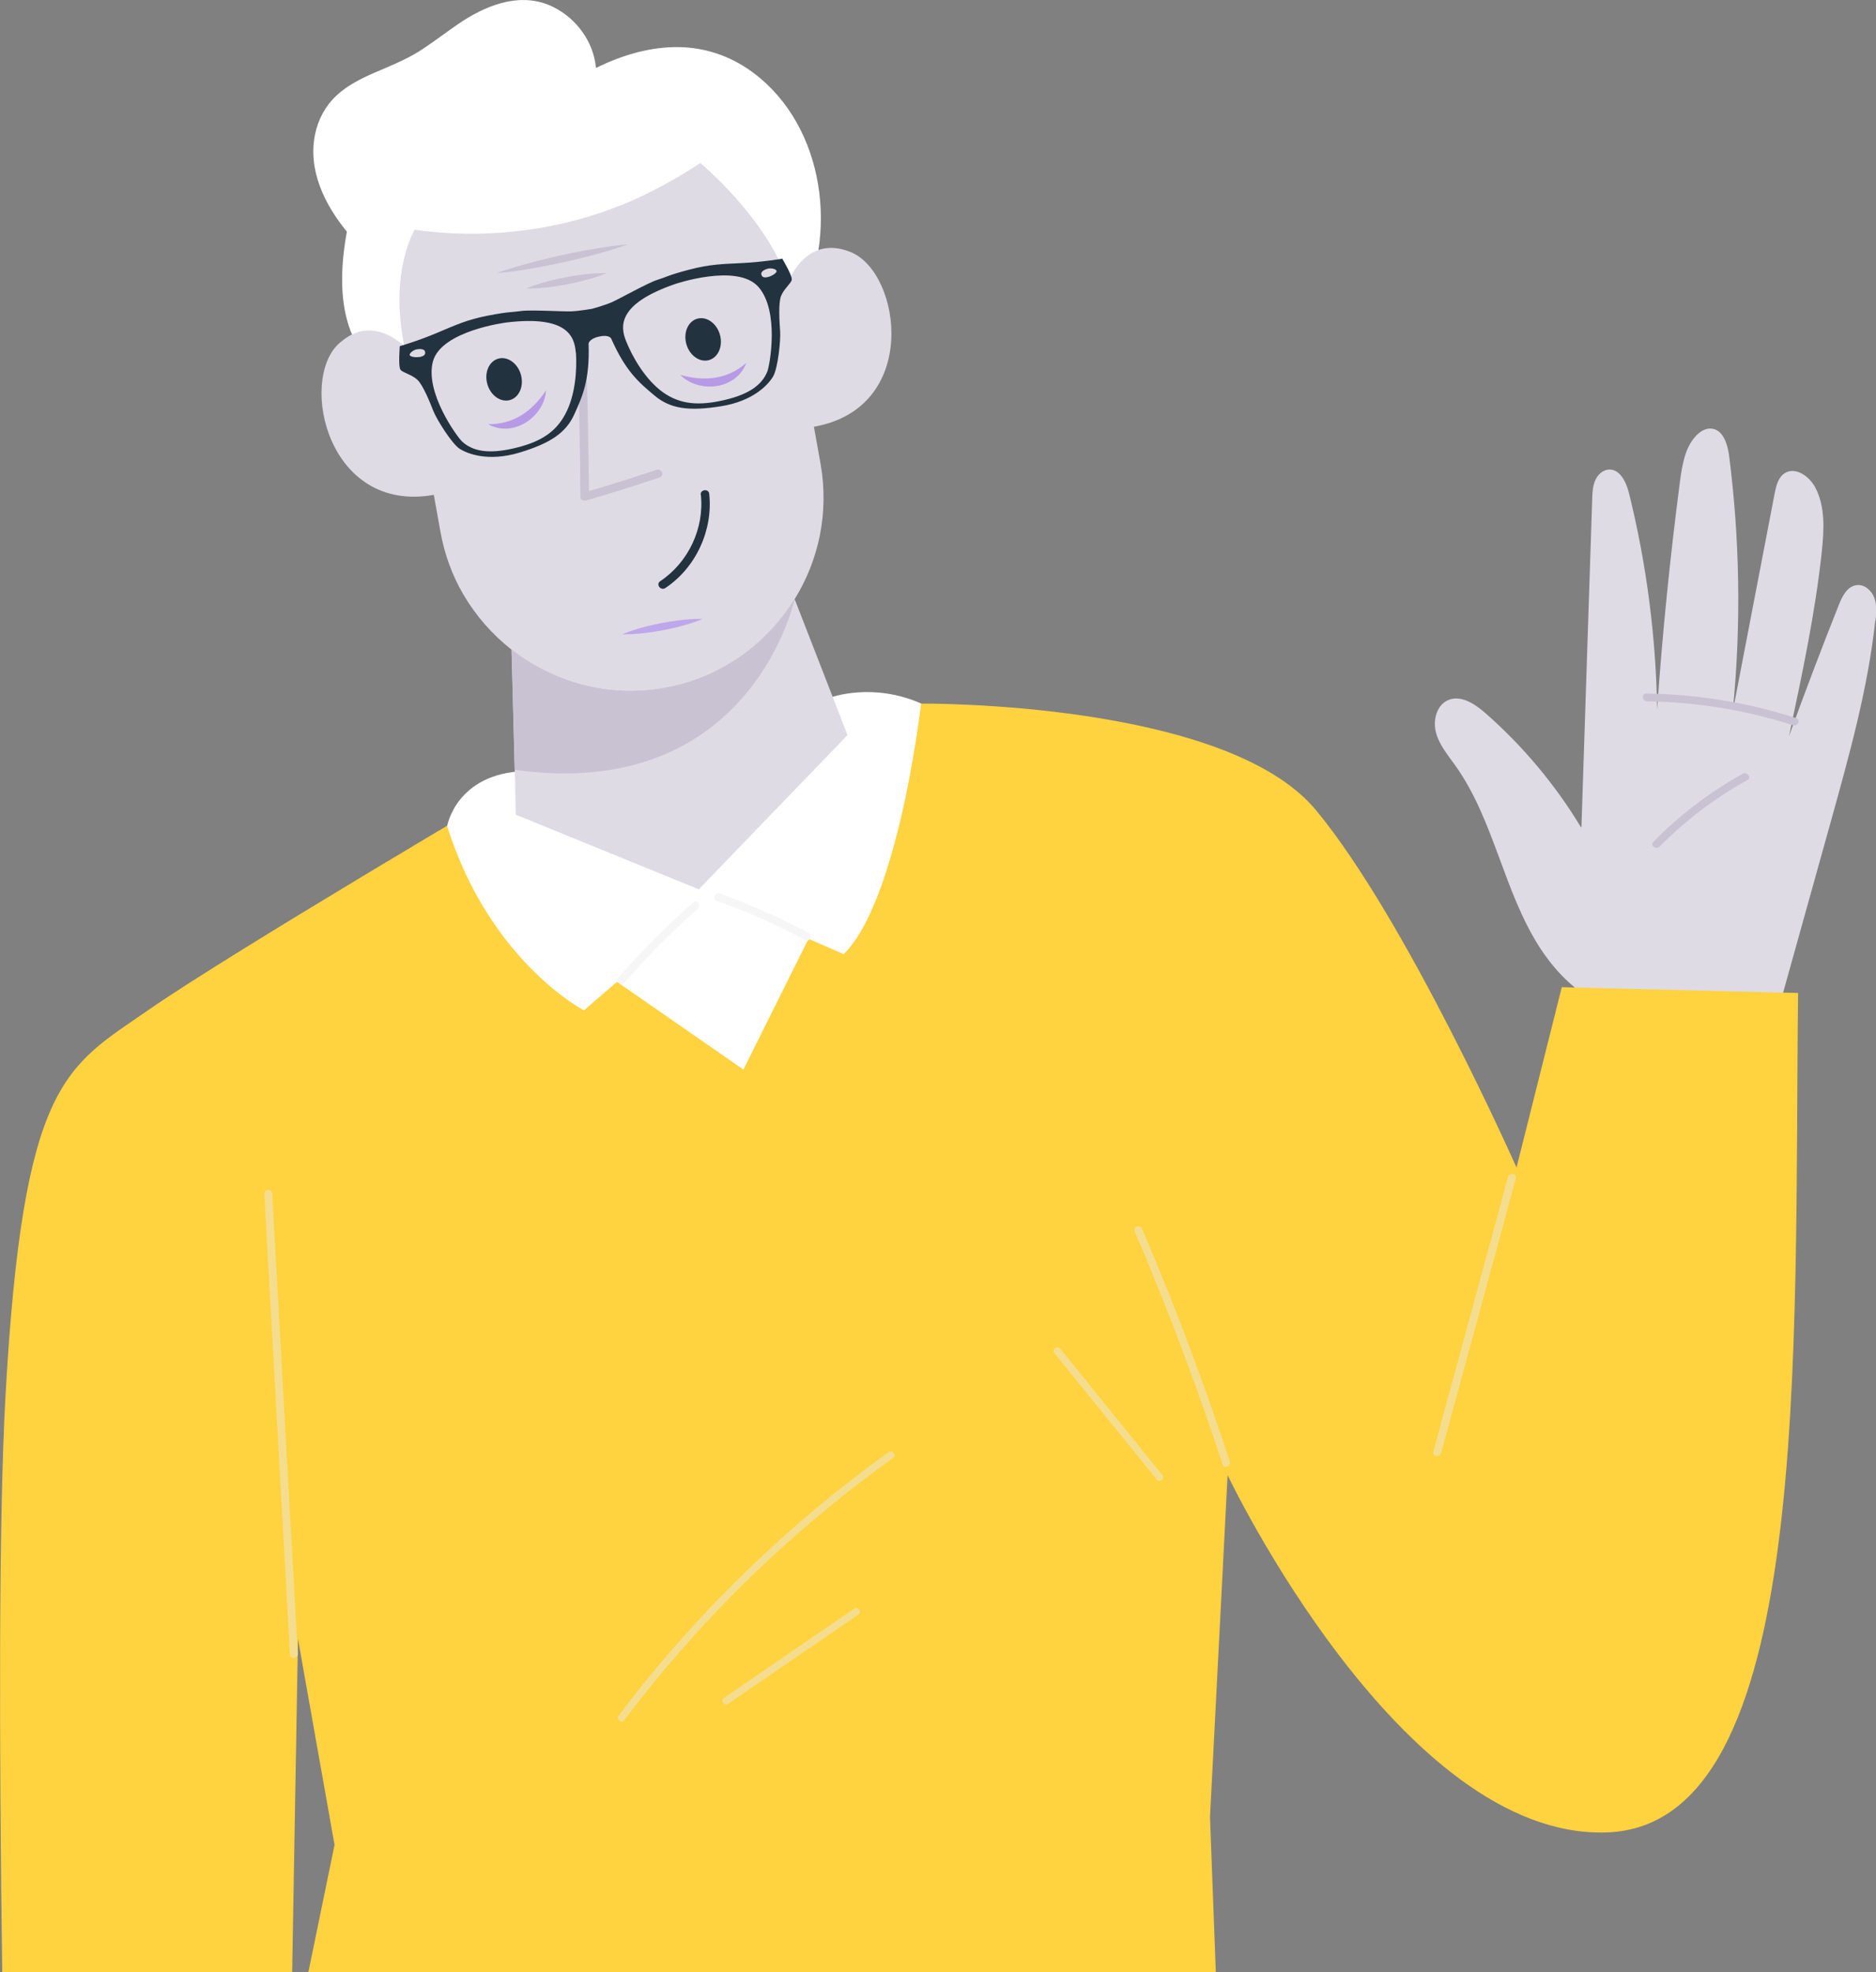 <svg width="410" height="431" viewBox="0 0 410 431" fill="none" xmlns="http://www.w3.org/2000/svg">
<rect x="0" y="0" width="410" height="431" fill="#808080" stroke="none"/>
<g clip-path="url(#clip0_2609_59175)">
<path d="M409.851 135.571C408.245 150.457 404.175 164.969 400.179 179.369C396.483 192.613 392.786 205.894 389.089 219.137L347.342 218.093C342.974 215.407 339.314 211.415 336.514 207.088C332.556 200.932 330.054 193.956 327.515 187.091C324.975 180.227 322.324 173.288 318.067 167.319C316.462 165.043 314.557 162.842 313.848 160.156C313.101 157.47 313.96 154.075 316.536 152.993C319.3 151.837 322.324 153.851 324.602 155.829C332.78 162.991 339.874 171.46 345.513 180.787L345.625 180.712C346.409 156.799 347.193 132.923 347.977 109.009C348.015 107.666 348.089 106.286 348.612 105.055C349.135 103.786 350.255 102.704 351.599 102.63C354.101 102.481 355.445 105.465 356.043 107.89C359.851 123.298 361.905 139.115 362.167 155.008C363.324 138.332 365.005 121.693 367.17 105.129C367.656 101.66 368.216 97.929 370.568 95.355C371.464 94.348 372.734 93.527 374.078 93.676C376.58 93.937 377.551 97.034 377.887 99.533C380.239 117.851 380.538 136.467 378.746 154.859H378.821C381.845 139.19 384.832 123.484 387.857 107.815C388.193 106.137 388.641 104.309 390.06 103.413C392.375 101.958 395.362 104.047 396.669 106.435C398.947 110.651 398.648 115.724 398.163 120.5C396.707 134.079 393.831 147.472 390.994 160.865C394.466 151.277 398.088 141.727 401.86 132.251C402.607 130.311 403.727 128.11 405.78 127.886C407.461 127.662 409.029 129.043 409.627 130.647C410.224 132.214 410.075 133.967 409.888 135.683L409.851 135.571Z" fill="#DFDBE5"/>
<path d="M63.852 431L65.122 358.178L73.113 403.207L67.4 431H265.716L264.446 397.126L268.292 322.401C268.292 322.401 306.193 402.162 351.263 400.483C396.333 398.805 392.039 295.317 392.973 217.011L387.857 216.899L343.795 215.817L341.331 215.743L331.435 255.175C331.435 255.175 307.463 201.044 287.635 177.093C267.807 153.143 201.341 153.777 201.341 153.777L111.91 172.057C111.91 172.057 50.373 208.281 32.374 220.779C14.414 233.277 5.041 235.925 1.195 305.166C-0.299 332.176 -0.187 381.233 0.485 431H63.852Z" fill="#FFD23F"/>
<path d="M201.303 153.777C201.303 153.777 200.22 163.103 197.905 174.258C195.179 187.054 190.811 202.238 184.388 208.542L176.696 205.185L162.469 233.762L134.837 214.586L127.63 220.816C127.63 220.816 107.093 210.259 97.721 180.563C97.721 180.563 99.662 169.035 114.71 168.513L114.934 176.795L152.686 194.142L184.276 161.387L181.401 152.508C181.849 152.285 190.848 149.151 201.266 153.739L201.303 153.777Z" fill="white"/>
<path d="M392.562 156.948C381.957 153.516 370.904 151.725 359.777 151.576C358.657 151.576 358.881 153.292 359.964 153.292C370.792 153.441 381.584 155.194 391.852 158.515C392.898 158.85 393.607 157.284 392.562 156.948Z" fill="#C9C2D3"/>
<path d="M380.874 169.11C373.668 173.101 367.133 178.101 361.345 183.958C360.561 184.741 361.905 185.823 362.689 185.04C368.365 179.294 374.825 174.407 381.882 170.49C382.853 169.968 381.845 168.55 380.874 169.11Z" fill="#C9C2D3"/>
<path d="M60.716 282.969L59.484 260.809C59.409 259.689 57.691 259.913 57.766 260.995C59.222 287.147 60.678 313.299 62.135 339.45C62.545 346.837 62.956 354.224 63.367 361.61C63.442 362.729 65.159 362.506 65.085 361.424C63.628 335.272 62.172 309.12 60.716 282.969Z" fill="#F4DD8E"/>
<path d="M268.778 319.417C264.372 306.024 259.555 292.78 254.252 279.723C252.721 275.955 251.19 272.224 249.585 268.531C249.137 267.524 247.531 268.121 247.979 269.165C253.543 282.111 258.621 295.242 263.289 308.561C264.633 312.366 265.94 316.209 267.172 320.051C267.508 321.096 269.114 320.461 268.778 319.417Z" fill="#F4DD8E"/>
<path d="M254.066 322.401C246.635 313.187 239.167 304.009 231.736 294.795C231.101 293.974 229.757 294.944 230.429 295.727C237.86 304.942 245.328 314.119 252.759 323.334C253.393 324.155 254.738 323.185 254.066 322.401Z" fill="#F4DD8E"/>
<path d="M329.568 257.265C325.311 272.859 321.092 288.453 316.835 304.047C315.64 308.449 314.445 312.888 313.25 317.29C312.952 318.372 314.669 318.633 314.968 317.552C319.225 301.958 323.444 286.364 327.701 270.769C328.896 266.367 330.091 261.928 331.286 257.526C331.585 256.444 329.867 256.183 329.568 257.265Z" fill="#F4DD8E"/>
<path d="M194.209 317.365C176.733 329.9 160.751 344.487 146.674 360.752C142.678 365.341 138.87 370.079 135.21 374.929C134.576 375.749 135.845 376.794 136.443 375.936C149.362 358.85 164.261 343.293 180.841 329.676C185.508 325.834 190.288 322.178 195.179 318.671C196.038 318.074 195.067 316.768 194.246 317.365H194.209Z" fill="#F4DD8E"/>
<path d="M186.666 351.575C177.181 358.066 167.697 364.595 158.212 371.086C157.353 371.683 158.287 372.989 159.146 372.392C168.63 365.901 178.115 359.372 187.599 352.881C188.458 352.284 187.525 350.978 186.666 351.575Z" fill="#F4DD8E"/>
<path d="M151.528 197.239C145.74 202.312 140.289 207.796 135.21 213.579C134.464 214.4 135.808 215.519 136.555 214.661C141.521 208.953 146.861 203.581 152.536 198.619C153.358 197.91 152.35 196.492 151.528 197.239Z" fill="#F6F6F6"/>
<path d="M176.696 203.916C170.46 200.559 164 197.686 157.353 195.299C156.308 194.926 155.598 196.492 156.644 196.866C163.29 199.253 169.788 202.126 175.986 205.483C176.957 206.006 177.667 204.439 176.696 203.916Z" fill="#F6F6F6"/>
<path d="M175.202 66.629C170.983 75.172 163.701 81.775 154.777 85.17C146.861 88.155 137.974 88.528 129.945 85.73C123.859 87.968 117.436 89.199 110.976 89.349C105.375 89.461 99.737 88.789 94.322 87.26C89.356 85.805 84.539 83.492 81.029 79.574C73.86 71.665 74.009 60.586 75.801 50.625C70.947 44.693 67.25 37.194 68.856 29.36C69.528 26.114 71.097 23.167 73.524 20.892C75.913 18.653 78.938 17.161 81.925 15.855C85.211 14.438 88.497 13.132 91.522 11.267C94.882 9.14 97.982 6.641 101.305 4.477C107.168 0.746 114.3 -1.753 120.909 1.53C125.987 4.029 129.759 9.177 130.244 14.848C135.584 12.236 141.372 10.409 147.346 10.297C153.022 10.185 158.436 11.752 163.178 14.885C179.608 25.779 183.492 49.655 175.127 66.666L175.202 66.629Z" fill="white"/>
<path d="M177.891 93.341L179.347 101.436C180.28 106.771 180.168 112.068 179.16 117.105C178.152 122.029 176.285 126.73 173.671 130.945C167.547 140.869 157.465 148.181 145.218 150.382C132.97 152.583 120.946 149.151 111.798 141.988C107.578 138.668 103.994 134.601 101.23 129.863C98.841 125.76 97.16 121.208 96.264 116.247L94.808 108.151C71.657 112.292 65.309 83.38 73.972 75.172C74.196 74.948 74.457 74.762 74.681 74.575C80.73 69.576 86.369 73.829 88.385 75.695C84.987 59.354 90.626 50.214 90.626 50.214C98.355 51.296 105.525 51.296 111.984 50.625C122.253 49.617 130.804 46.931 137.189 44.245C145.442 40.776 153.059 35.628 153.059 35.628C153.059 35.628 167.547 47.64 172.252 61.63C172.252 61.63 172.252 61.63 172.252 61.667C172.252 61.667 174.791 54.654 180.99 54.206C182.446 54.094 184.127 54.355 186.031 55.139C197.009 59.802 201.079 89.162 177.891 93.266V93.341Z" fill="#DFDBE5"/>
<path d="M185.21 160.678L152.723 194.366L112.731 178.063L112.507 168.289L111.798 141.951C120.946 149.151 132.97 152.546 145.218 150.344C157.465 148.143 167.547 140.831 173.671 130.945L182.409 153.404L185.21 160.641V160.678Z" fill="#DFDBE5"/>
<path d="M173.671 130.945C173.671 130.945 164.149 175.452 112.47 168.252L111.798 141.951C120.946 149.113 132.97 152.546 145.218 150.344C157.465 148.181 167.547 140.831 173.671 130.945Z" fill="#C9C2D3"/>
<path d="M111.457 87.432C113.481 86.859 114.546 84.369 113.837 81.872C113.128 79.374 110.912 77.814 108.889 78.388C106.865 78.962 105.799 81.451 106.509 83.949C107.218 86.446 109.433 88.006 111.457 87.432Z" fill="#23323F"/>
<path d="M154.955 78.699C156.978 78.125 158.044 75.635 157.335 73.138C156.625 70.641 154.41 69.081 152.386 69.655C150.363 70.228 149.297 72.718 150.006 75.215C150.716 77.713 152.931 79.272 154.955 78.699Z" fill="#23323F"/>
<path d="M143.5 102.667C138.608 104.309 133.679 105.875 128.713 107.33C128.638 96.288 128.377 85.245 127.966 74.202C127.929 73.046 126.062 73.27 126.099 74.426C126.547 85.842 126.771 97.258 126.846 108.673C126.846 109.308 127.593 109.531 128.116 109.382C133.493 107.815 138.87 106.137 144.172 104.346C145.33 103.973 144.62 102.294 143.463 102.667H143.5Z" fill="#C9C2D3"/>
<path d="M108.549 59.69C108.549 59.69 108.997 59.504 109.744 59.28C110.528 59.056 111.611 58.646 112.918 58.273C115.569 57.489 119.117 56.556 122.701 55.773C126.286 54.99 129.908 54.318 132.634 53.945C134.015 53.721 135.136 53.647 135.957 53.535C136.779 53.46 137.227 53.423 137.227 53.423C137.227 53.423 136.779 53.609 136.032 53.833C135.248 54.057 134.165 54.467 132.858 54.84C130.207 55.624 126.659 56.556 123.075 57.34C119.49 58.123 115.868 58.795 113.142 59.168C111.76 59.392 110.64 59.466 109.819 59.578C109.035 59.653 108.549 59.69 108.549 59.69Z" fill="#C9C2D3"/>
<path d="M115.009 63.048C115.009 63.048 116.055 62.563 117.66 62.078C119.266 61.556 121.432 60.996 123.635 60.586C125.838 60.175 128.041 59.877 129.721 59.765C131.402 59.653 132.559 59.69 132.559 59.69C132.559 59.69 131.514 60.175 129.908 60.66C128.302 61.182 126.137 61.742 123.934 62.152C121.73 62.563 119.527 62.861 117.847 62.973C116.167 63.085 115.009 63.048 115.009 63.048Z" fill="#C9C2D3"/>
<path d="M153.171 108.114C153.955 115.463 150.445 122.924 144.284 127.028C143.276 127.7 144.396 129.192 145.404 128.52C152.088 124.081 155.86 115.873 155.001 107.927C154.889 106.733 153.022 106.957 153.134 108.151L153.171 108.114Z" fill="#23323F"/>
<path d="M170.871 56.556C170.871 56.556 166.726 57.265 162.282 57.489C157.764 57.713 155.15 57.75 150.595 58.944C146.039 60.138 145.554 60.586 143.612 61.182C141.67 61.779 135.36 65.323 133.754 66.032C132.148 66.741 129.423 67.487 129.423 67.487C129.423 67.487 126.659 67.972 124.867 68.047C123.112 68.121 115.905 67.674 113.889 67.972C111.872 68.271 111.238 68.084 106.645 68.979C102.052 69.875 99.699 70.994 95.517 72.747C91.41 74.501 87.377 75.657 87.377 75.657C87.377 75.657 87.004 80.134 87.526 80.805C88.049 81.477 89.991 81.85 91.223 83.007C92.455 84.163 93.986 87.968 94.696 89.796C95.405 91.624 98.729 96.959 100.446 98.078C102.201 99.198 106.682 100.951 113.478 98.936C120.274 96.885 123.672 94.609 125.502 90.58C127.331 86.551 128.9 83.081 128.638 75.135C128.638 75.135 128.638 74.09 130.879 73.568C133.119 73.046 133.567 73.978 133.567 73.978C136.779 81.253 139.729 83.678 143.127 86.513C146.525 89.349 150.595 89.908 157.577 88.789C164.597 87.67 167.846 84.126 168.929 82.335C170.012 80.582 170.647 74.352 170.497 72.374C170.348 70.397 170.086 66.331 170.684 64.727C171.281 63.16 172.887 61.966 173.036 61.145C173.223 60.287 170.908 56.444 170.908 56.444L170.871 56.556ZM91.671 78.007C91.074 78.157 89.655 78.045 89.543 77.597C89.431 77.15 90.551 76.329 91.298 76.329C91.298 76.329 92.717 76.068 92.903 76.888C93.09 77.709 92.269 77.896 91.671 78.045V78.007ZM125.875 77.112C126.099 80.731 125.801 86.401 123.485 90.617C121.208 94.833 117.548 96.773 112.209 98.004C106.869 99.235 103.396 98.675 101.044 96.549C99.924 95.541 92.791 85.73 94.621 78.978C96.488 72.225 110.752 70.472 110.752 70.472C123.896 68.905 125.576 73.456 125.838 77.075L125.875 77.112ZM167.659 81.29C166.464 84.2 163.589 86.215 158.25 87.446C152.91 88.677 148.765 88.491 144.882 85.73C140.998 82.932 138.198 77.97 136.853 74.613C135.472 71.255 135.024 66.405 147.533 62.078C147.533 62.078 161.125 57.452 165.755 62.712C170.385 67.972 168.257 79.91 167.659 81.328V81.29ZM167.995 60.511C167.398 60.66 166.576 60.809 166.39 59.989C166.203 59.168 167.585 58.795 167.585 58.795C168.257 58.496 169.601 58.72 169.713 59.205C169.825 59.69 168.556 60.362 167.958 60.511H167.995Z" fill="#23323F"/>
<path d="M135.995 138.63C135.995 138.63 137.04 138.145 138.646 137.66C140.251 137.138 142.417 136.578 144.62 136.168C146.823 135.758 149.026 135.459 150.707 135.347C152.387 135.235 153.545 135.273 153.545 135.273C153.545 135.273 152.499 135.758 150.893 136.243C149.288 136.765 147.122 137.325 144.919 137.735C142.716 138.145 140.513 138.444 138.832 138.556C137.152 138.668 135.995 138.63 135.995 138.63Z" fill="#BEA7EA"/>
<path d="M148.653 81.925C153.955 83.417 158.922 82.969 163.104 79.313C160.975 85.133 152.835 86.103 148.653 81.925Z" fill="#B79AE5"/>
<path d="M119.341 85.32C118.93 91.214 112.059 95.765 106.682 92.706C112.209 92.781 116.279 89.908 119.341 85.32Z" fill="#B79AE5"/>
</g>
<defs>
<clipPath id="clip0_2609_59175">
<rect width="410" height="431" fill="white"/>
</clipPath>
</defs>
</svg>
